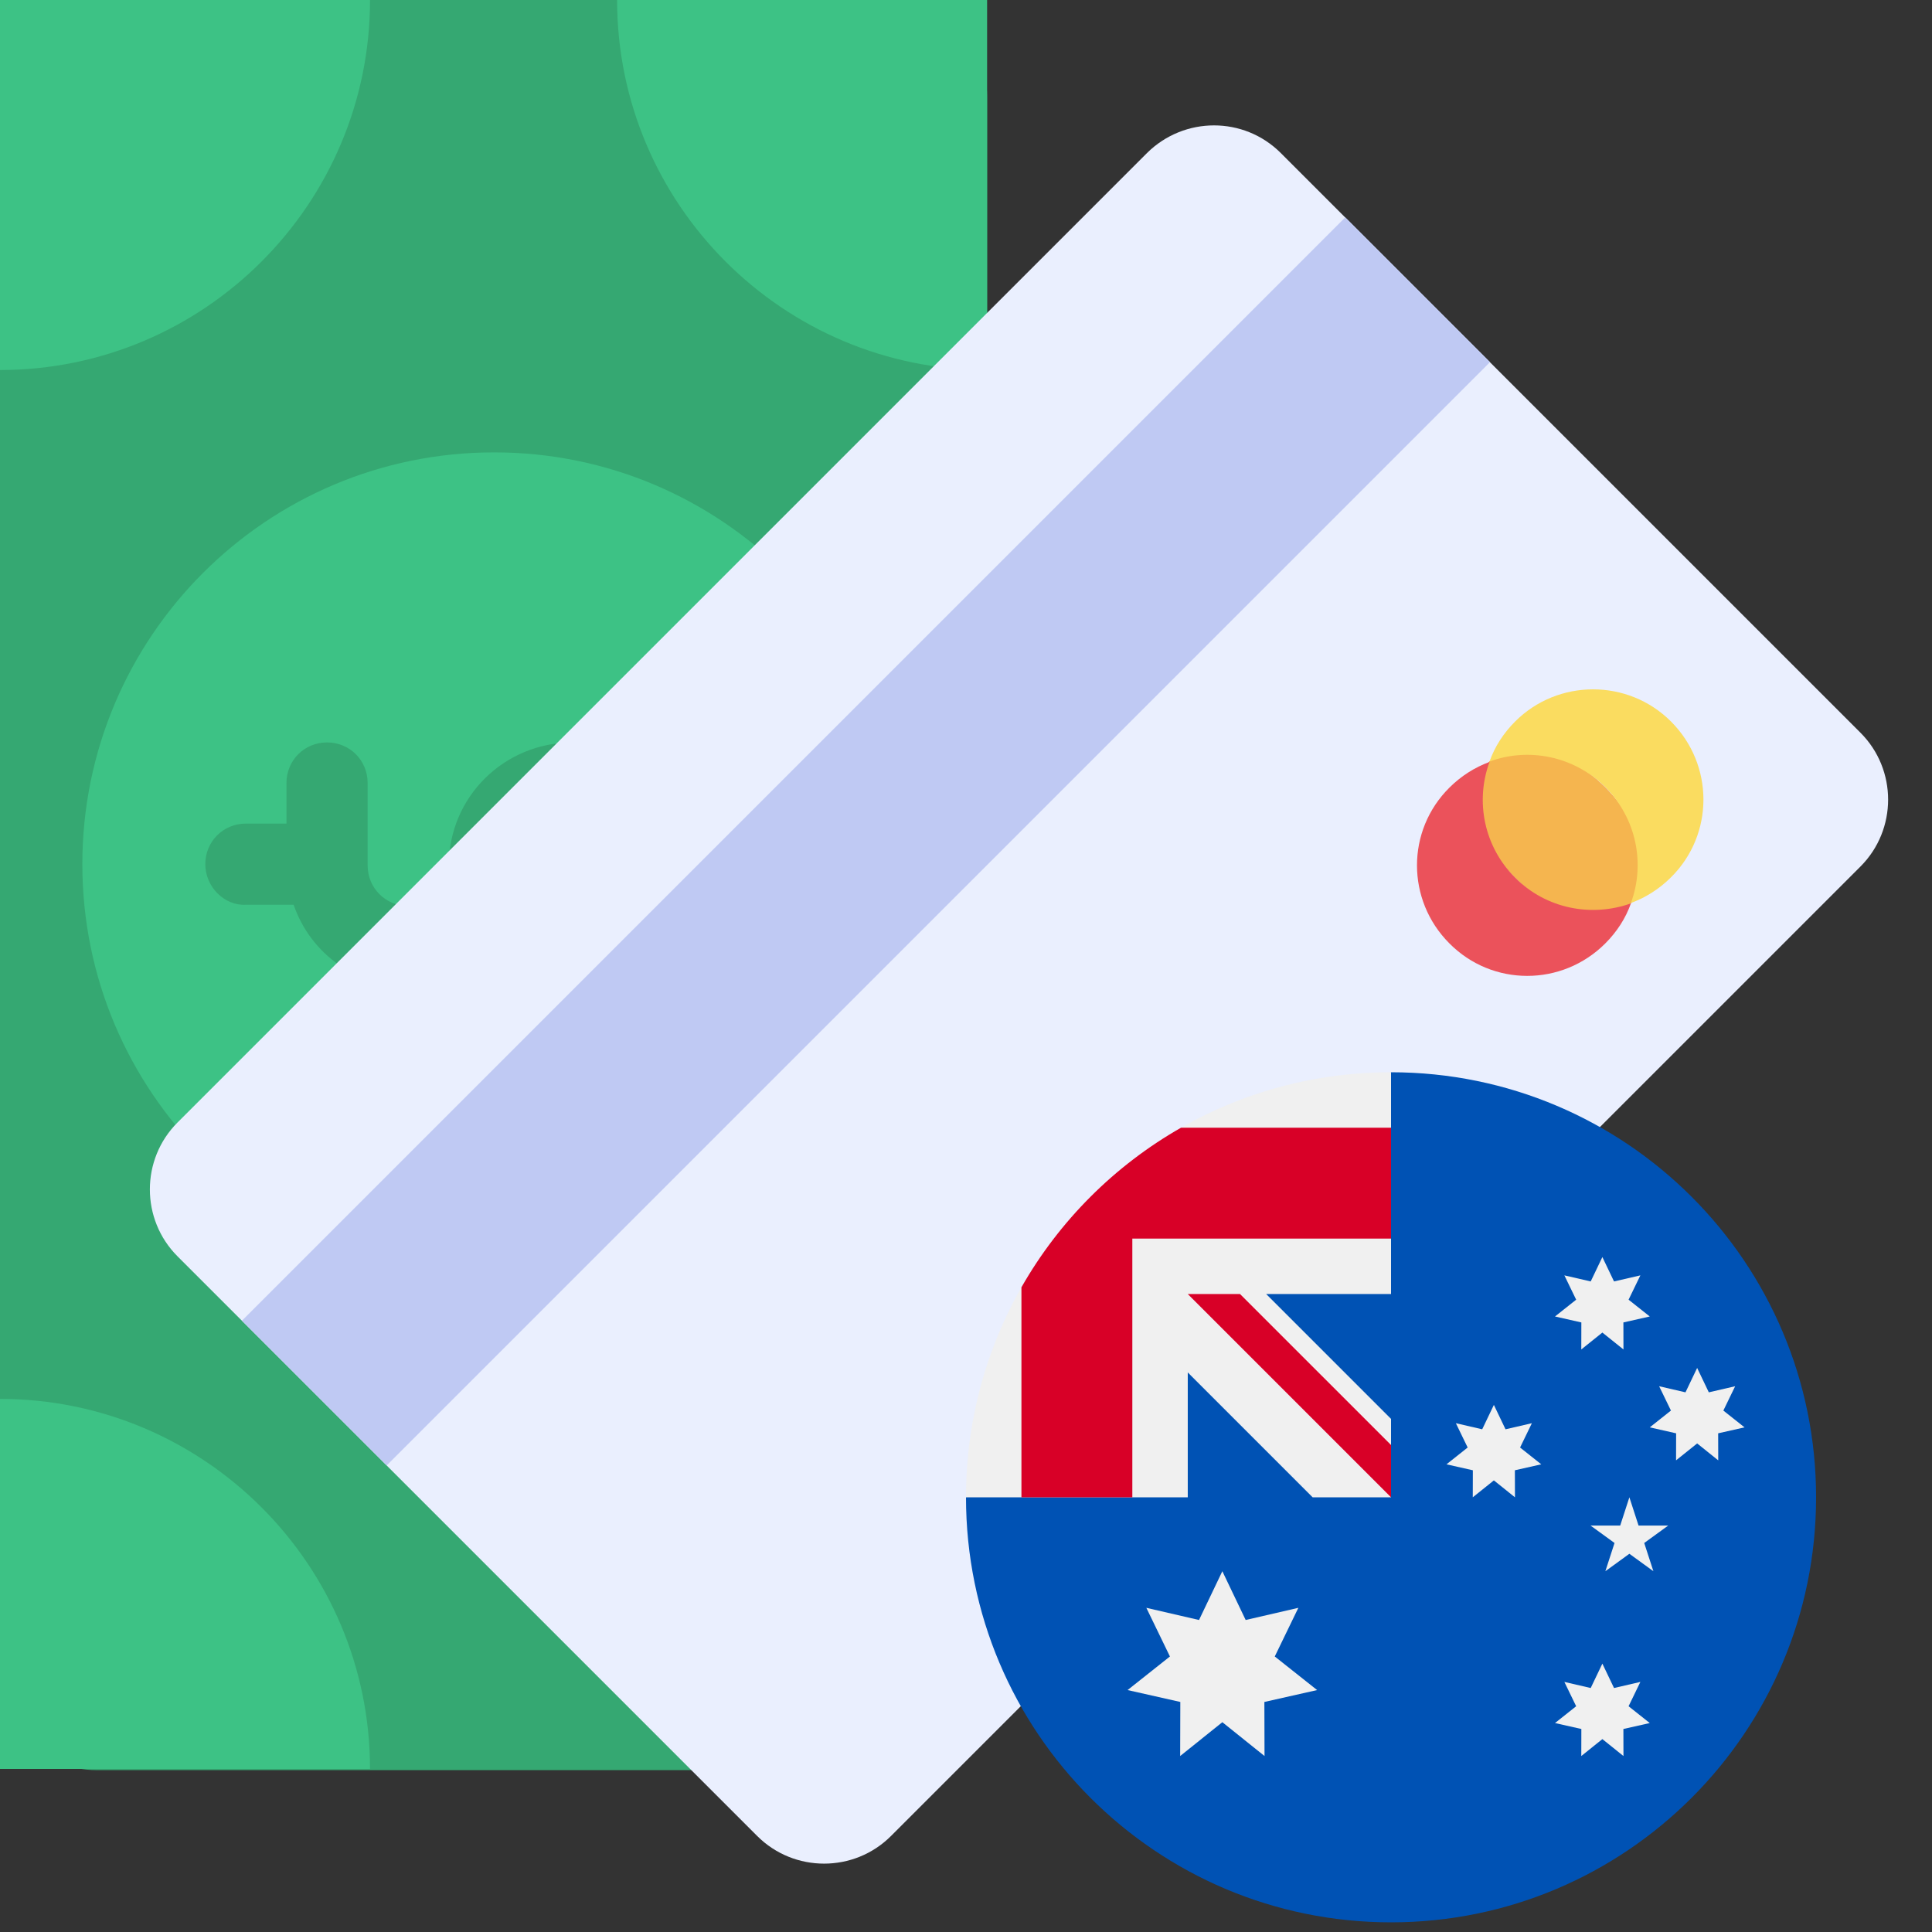 <?xml version="1.0" encoding="UTF-8"?> <svg xmlns="http://www.w3.org/2000/svg" width="200" height="200" viewBox="0 0 200 200" fill="none"><rect x="0" y="0" width="200" height="200" fill="#333333" stroke="none"/><path d="M102.186 173.243C102.186 178.766 97.709 183.243 92.186 183.243H10C4.477 183.243 0 178.766 0 173.243V10C0 4.477 4.477 0 10 0H92.186C97.709 0 102.186 4.477 102.186 10V173.243Z" fill="#35A872"></path><path d="M51.154 132.088C74.698 132.088 93.784 113.003 93.784 89.459C93.784 65.916 74.698 46.83 51.154 46.83C27.611 46.83 8.525 65.916 8.525 89.459C8.525 113.003 27.611 132.088 51.154 132.088Z" fill="#3DC285"></path><path d="M21.253 89.459C21.253 87.112 23.106 85.258 25.454 85.258H29.655V81.057C29.655 78.709 31.509 76.856 33.856 76.856C36.204 76.856 38.057 78.709 38.057 81.057V89.583C38.057 91.931 39.911 93.784 42.259 93.784C44.606 93.784 46.46 91.931 46.46 89.583C46.46 82.54 52.144 76.856 59.31 76.856C64.747 76.856 69.566 80.316 71.296 85.382H76.238C78.586 85.382 80.439 87.235 80.439 89.583C80.439 91.931 78.586 93.784 76.238 93.784H72.037V97.985C72.037 100.333 70.184 102.186 67.836 102.186C65.488 102.186 63.635 100.333 63.635 97.985V89.459C63.635 87.112 61.781 85.258 59.434 85.258C57.086 85.258 55.233 87.112 55.233 89.459C55.233 96.502 49.549 102.186 42.382 102.186C36.945 102.186 32.126 98.727 30.397 93.66H25.454C23.23 93.784 21.253 91.807 21.253 89.459Z" fill="#35A872"></path><path d="M0 144.815C21.129 144.815 38.304 161.99 38.304 183.12H0V144.815Z" fill="#3DC285"></path><path d="M0 0H38.305C38.305 21.129 21.13 38.304 0 38.304V0Z" fill="#3DC285"></path><path d="M63.882 0H102.186V38.304C81.057 38.304 63.882 21.129 63.882 0Z" fill="#3DC285"></path><path d="M132.587 15.842L192.595 75.85C196.411 79.666 196.411 85.886 192.595 89.702L92.236 190.061C88.421 193.876 82.2 193.876 78.385 190.061L18.376 130.053C14.561 126.237 14.561 120.017 18.376 116.201L118.736 15.842C122.592 12.027 128.772 12.027 132.587 15.842Z" fill="#EAEFFE"></path><path d="M139.264 22.501L25.046 136.718L40.031 151.702L154.248 37.485L139.264 22.501Z" fill="#BFC9F3"></path><path d="M168.827 93.513C171.403 90.938 170.208 85.568 166.159 81.519C162.11 77.47 156.74 76.276 154.165 78.851C151.59 81.426 152.785 86.795 156.834 90.844C160.883 94.893 166.252 96.088 168.827 93.513Z" fill="#EB525B"></path><path d="M168.827 93.513C171.403 90.938 170.208 85.568 166.159 81.519C162.11 77.47 156.74 76.276 154.165 78.851C151.59 81.426 152.785 86.795 156.834 90.844C160.883 94.893 166.252 96.088 168.827 93.513Z" fill="#F5B54F"></path><path d="M168.832 93.517C168.293 95.051 167.381 96.461 166.178 97.664C161.699 102.143 154.484 102.143 150.046 97.664C145.567 93.185 145.567 85.969 150.046 81.532C151.249 80.329 152.7 79.417 154.193 78.878C152.7 82.942 153.613 87.628 156.847 90.863C160.082 94.097 164.768 94.968 168.832 93.517Z" fill="#EB525B"></path><path d="M172.98 74.689C177.458 79.168 177.458 86.384 172.98 90.821C171.777 92.024 170.325 92.936 168.833 93.475C170.325 89.411 169.413 84.725 166.178 81.49C162.944 78.256 158.216 77.343 154.193 78.836C154.732 77.302 155.645 75.892 156.847 74.689C161.285 70.252 168.542 70.252 172.98 74.689Z" fill="#FADC60"></path><g clip-path="url(#clip0_1989_255)"><path d="M188 155C188 179.3 168.3 199 144 199C119.7 199 100 179.3 100 155C100 155.01 144 111.005 144 111C168.3 111 188 130.7 188 155Z" fill="#0052B4"></path><path d="M144.001 111C143.998 111 143.995 111 143.993 111L144.001 111Z" fill="#F0F0F0"></path><path d="M143.882 155H144C144 154.96 144 154.922 144 154.882C143.961 154.922 143.922 154.961 143.882 155Z" fill="#F0F0F0"></path><path d="M144 133.957C144 126.215 144 121.142 144 111H143.993C119.696 111.004 100 130.702 100 155H122.957V142.073L135.884 155H143.882C143.922 154.961 143.961 154.922 144 154.883C144 151.918 144 149.273 144 146.884L131.073 133.957H144Z" fill="#F0F0F0"></path><path d="M122.261 116.739C115.379 120.658 109.658 126.379 105.739 133.261V155H117.218V128.218V128.218H144C144 124.597 144 121.149 144 116.739H122.261Z" fill="#D80027"></path><path d="M144 149.589L128.367 133.957H122.957C122.957 133.957 122.957 133.957 122.957 133.957L144 155H144C144 155 144 151.269 144 149.589Z" fill="#D80027"></path><path d="M126.537 162.652L128.952 167.702L134.405 166.441L131.963 171.478L136.348 174.955L130.888 176.186L130.903 181.783L126.537 178.281L122.17 181.783L122.186 176.186L116.726 174.955L121.111 171.478L118.669 166.441L124.122 167.702L126.537 162.652Z" fill="#F0F0F0"></path><path d="M165.877 172.218L167.084 174.743L169.811 174.112L168.59 176.63L170.783 178.369L168.053 178.984L168.06 181.783L165.877 180.032L163.694 181.783L163.701 178.984L160.972 178.369L163.164 176.63L161.943 174.112L164.669 174.743L165.877 172.218Z" fill="#F0F0F0"></path><path d="M154.645 145.435L155.852 147.96L158.579 147.329L157.358 149.847L159.55 151.586L156.82 152.202L156.828 155L154.645 153.249L152.462 155L152.469 152.202L149.739 151.586L151.932 149.847L150.711 147.329L153.437 147.96L154.645 145.435Z" fill="#F0F0F0"></path><path d="M165.877 130.131L167.084 132.655L169.811 132.025L168.59 134.543L170.783 136.282L168.053 136.898L168.06 139.696L165.877 137.945L163.694 139.696L163.701 136.898L160.972 136.282L163.164 134.543L161.943 132.025L164.669 132.655L165.877 130.131Z" fill="#F0F0F0"></path><path d="M175.688 141.609L176.896 144.134L179.622 143.503L178.401 146.021L180.594 147.76L177.864 148.376L177.871 151.174L175.688 149.423L173.505 151.174L173.512 148.376L170.783 147.76L172.975 146.021L171.754 143.503L174.481 144.134L175.688 141.609Z" fill="#F0F0F0"></path><path d="M168.673 155L169.622 157.923H172.696L170.209 159.729L171.159 162.652L168.673 160.846L166.186 162.652L167.136 159.729L164.649 157.923H167.723L168.673 155Z" fill="#F0F0F0"></path></g><defs><clipPath id="clip0_1989_255"><rect width="88" height="88" fill="white" transform="translate(100 111)"></rect></clipPath></defs></svg> 